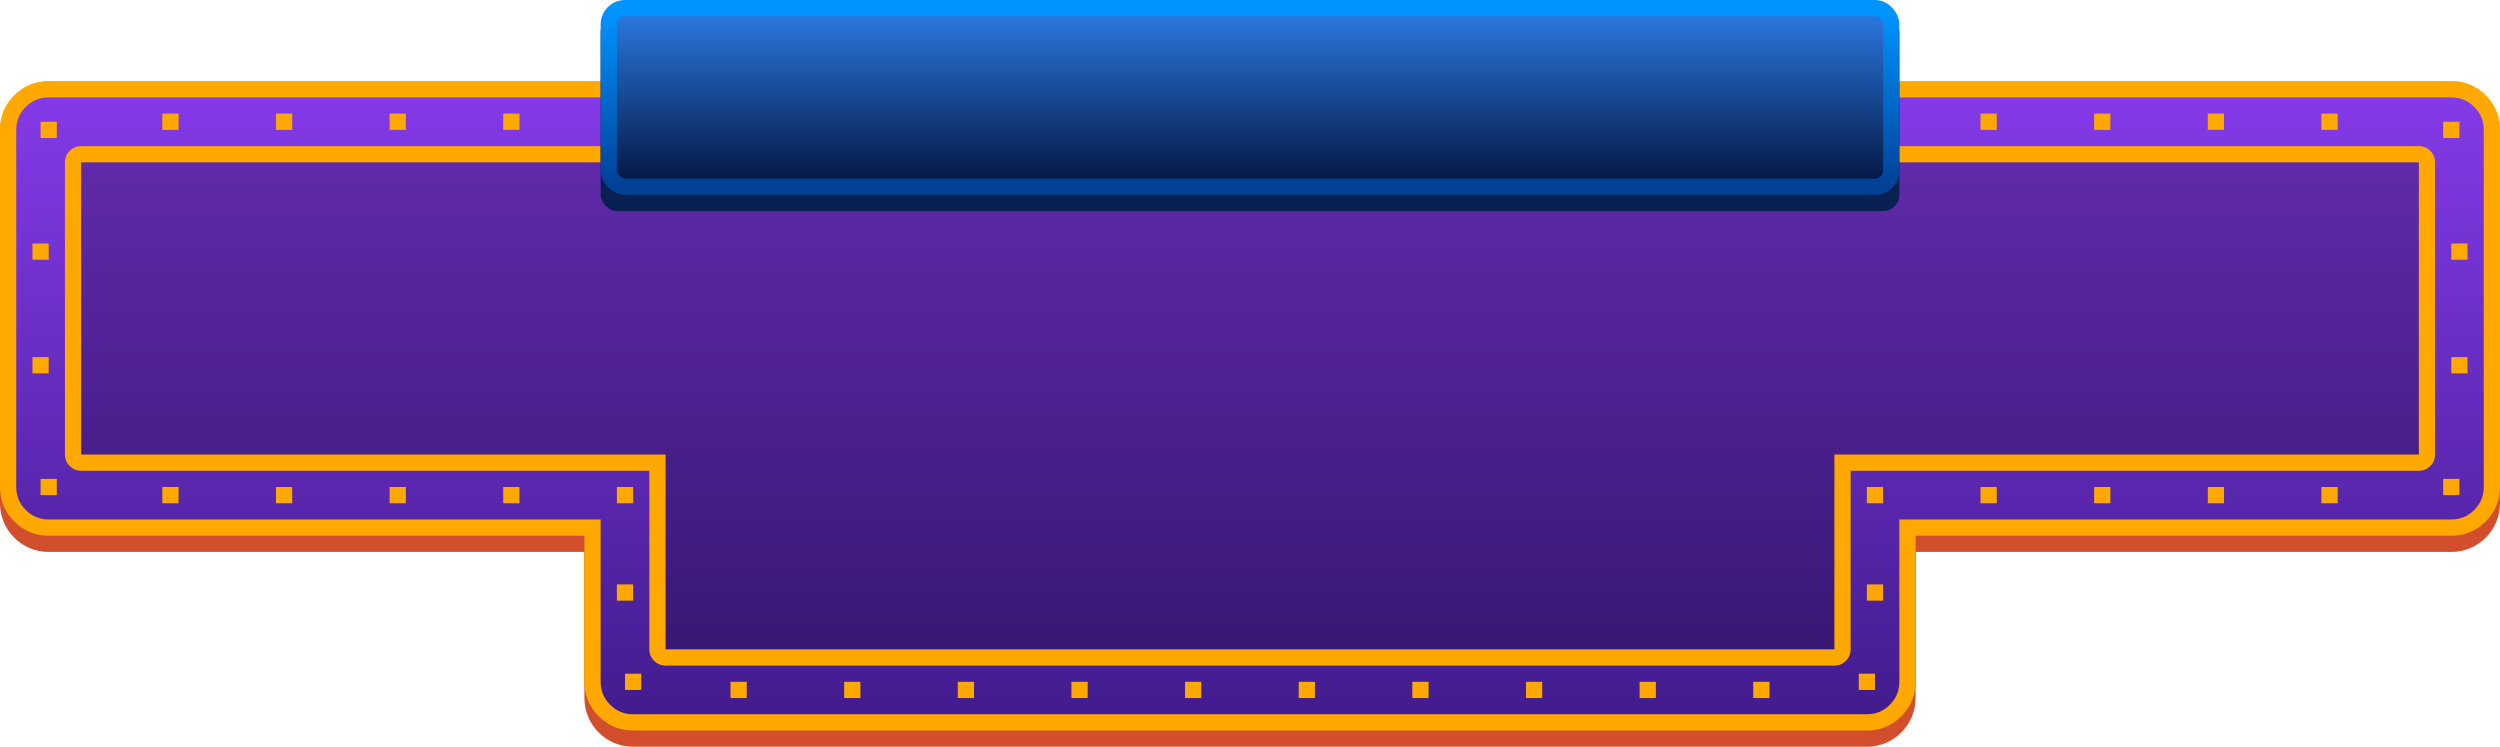 <svg height="46" viewBox="0 0 154 46" width="154" xmlns="http://www.w3.org/2000/svg" xmlns:xlink="http://www.w3.org/1999/xlink"><linearGradient id="a" x1=".5" x2=".5" y1="0" y2="1"><stop offset="0" stop-color="#d3002d"/><stop offset="1" stop-color="#a70014"/></linearGradient><linearGradient id="b" x1=".5" x2=".5" y1="0" y2="1"><stop offset="0" stop-color="#853ae9"/><stop offset="1" stop-color="#411c8d"/></linearGradient><linearGradient id="c" x1=".5" x2=".5" y1="0" y2="1"><stop offset=".022" stop-color="#0094ff"/><stop offset="1" stop-color="#004196"/></linearGradient><linearGradient id="d" x1=".5" x2=".5" y1="0" y2="1"><stop offset="0" stop-color="#2c7be3"/><stop offset="1" stop-color="#031540"/></linearGradient><g fill-rule="evenodd"><path d="m151 .5h-148c-1.381 0-2.5 1.119-2.5 2.5v22c0 1.381 1.119 2.5 2.5 2.5h33.5v9.5c0 1.381 1.119 2.5 2.5 2.5h76c1.381 0 2.5-1.119 2.5-2.5v-9.5h33.5c1.381 0 2.5-1.119 2.5-2.5v-22c0-1.381-1.119-2.5-2.5-2.5z" fill="url(#a)" stroke="#ffa900" transform="translate(0 5)"/><path d="m151 6c1.657 0 3 1.343 3 3v22c0 1.657-1.343 3-3 3h-33v9c0 1.657-1.343 3-3 3h-76c-1.657 0-3-1.343-3-3v-9h-33c-1.657 0-3-1.343-3-3v-22c0-1.657 1.343-3 3-3z" fill="#d34e2d"/><path d="m151 5.5h-148c-1.381 0-2.5 1.119-2.5 2.5v22c0 1.381 1.119 2.5 2.5 2.5h33.5v9.5c0 1.381 1.119 2.5 2.5 2.5h76c1.381 0 2.5-1.119 2.5-2.5v-9.5h33.5c1.381 0 2.5-1.119 2.5-2.5v-22c0-1.381-1.119-2.5-2.5-2.5z" fill="url(#b)"/><path d="m153.121 5.879c-.585-.586-1.292-.879-2.121-.879h-148c-.828 0-1.536.293-2.121.879-.586.586-.879 1.293-.879 2.121v22c0 .828.293 1.536.879 2.121.586.586 1.293.879 2.121.879h33v9c0 .828.293 1.536.879 2.121s1.293.879 2.121.879h76c.829 0 1.536-.293 2.121-.879.586-.586.879-1.293.879-2.121v-9h33c.829 0 1.536-.293 2.121-.879.586-.586.879-1.293.879-2.121v-22c0-.828-.293-1.536-.879-2.121zm-150.121.121h148c.552 0 1.024.195 1.414.586.391.39.586.862.586 1.414v22c0 .552-.195 1.024-.586 1.414-.39.391-.862.586-1.414.586h-34v10c0 .552-.195 1.024-.586 1.414-.39.391-.862.586-1.414.586h-76c-.552 0-1.024-.195-1.414-.586s-.586-.862-.586-1.414v-10h-34c-.552 0-1.024-.195-1.414-.586s-.586-.862-.586-1.414v-22c0-.552.195-1.024.586-1.414.391-.391.862-.586 1.414-.586z" fill="#ffa900"/><path d="m149 9.5h-144c-.276 0-.5.224-.5.5v18c0 .276.224.5.5.5h35.5v11.5c0 .276.224.5.5.5h72c.276 0 .5-.224.5-.5v-11.5h35.5c.276 0 .5-.224.5-.5v-18c0-.276-.224-.5-.5-.5z" fill-opacity=".471" opacity=".5"/><path d="m149.707 9.293c-.195-.195-.431-.293-.707-.293h-144c-.276 0-.512.098-.707.293-.195.195-.293.431-.293.707v18c0 .276.098.512.293.707.195.195.431.293.707.293h35v11c0 .276.098.512.293.707s.431.293.707.293h72c.276 0 .512-.098.707-.293s.293-.431.293-.707v-11h35c.276 0 .512-.098.707-.293s.293-.431.293-.707v-18c0-.276-.098-.512-.293-.707zm-144.707.707h144v18h-36v12h-72v-12h-36z" fill="#ffa900"/><rect fill="#082052" height="12" rx="1" width="80" x="37" y="1"/><rect fill="url(#d)" height="11" rx="1" stroke="url(#c)" transform="translate(37.5 .5)" width="79"/><g fill="#ffa900"><path d="m2 15h1v1h-1z"/><path d="m151 22h1v1h-1z"/><path d="m17 30h1v1h-1z"/><path d="m31 30h1v1h-1z"/><path d="m10 7h1v1h-1z"/><path d="m24 7h1v1h-1z"/><path d="m45 42h1v1h-1z"/><path d="m59 42h1v1h-1z"/><path d="m73 42h1v1h-1z"/><path d="m87 42h1v1h-1z"/><path d="m101 42h1v1h-1z"/><path d="m115 30h1v1h-1z"/><path d="m114.5 41.5h1v1h-1z"/><path d="m38 36h1v1h-1z"/><path d="m129 30h1v1h-1z"/><path d="m143 30h1v1h-1z"/><path d="m122 7h1v1h-1z"/><path d="m136 7h1v1h-1z"/><path d="m2.5 29.5h1v1h-1z"/><path d="m150.5 7.5h1v1h-1z"/><path d="m10 30h1v1h-1z"/><path d="m2 22h1v1h-1z"/><path d="m151 15h1v1h-1z"/><path d="m24 30h1v1h-1z"/><path d="m17 7h1v1h-1z"/><path d="m31 7h1v1h-1z"/><path d="m38 30h1v1h-1z"/><path d="m52 42h1v1h-1z"/><path d="m66 42h1v1h-1z"/><path d="m80 42h1v1h-1z"/><path d="m94 42h1v1h-1z"/><path d="m108 42h1v1h-1z"/><path d="m38.5 41.5h1v1h-1z"/><path d="m115 36h1v1h-1z"/><path d="m122 30h1v1h-1z"/><path d="m136 30h1v1h-1z"/><path d="m129 7h1v1h-1z"/><path d="m143 7h1v1h-1z"/><path d="m150.5 29.5h1v1h-1z"/><path d="m2.5 7.5h1v1h-1z"/></g></g></svg>
